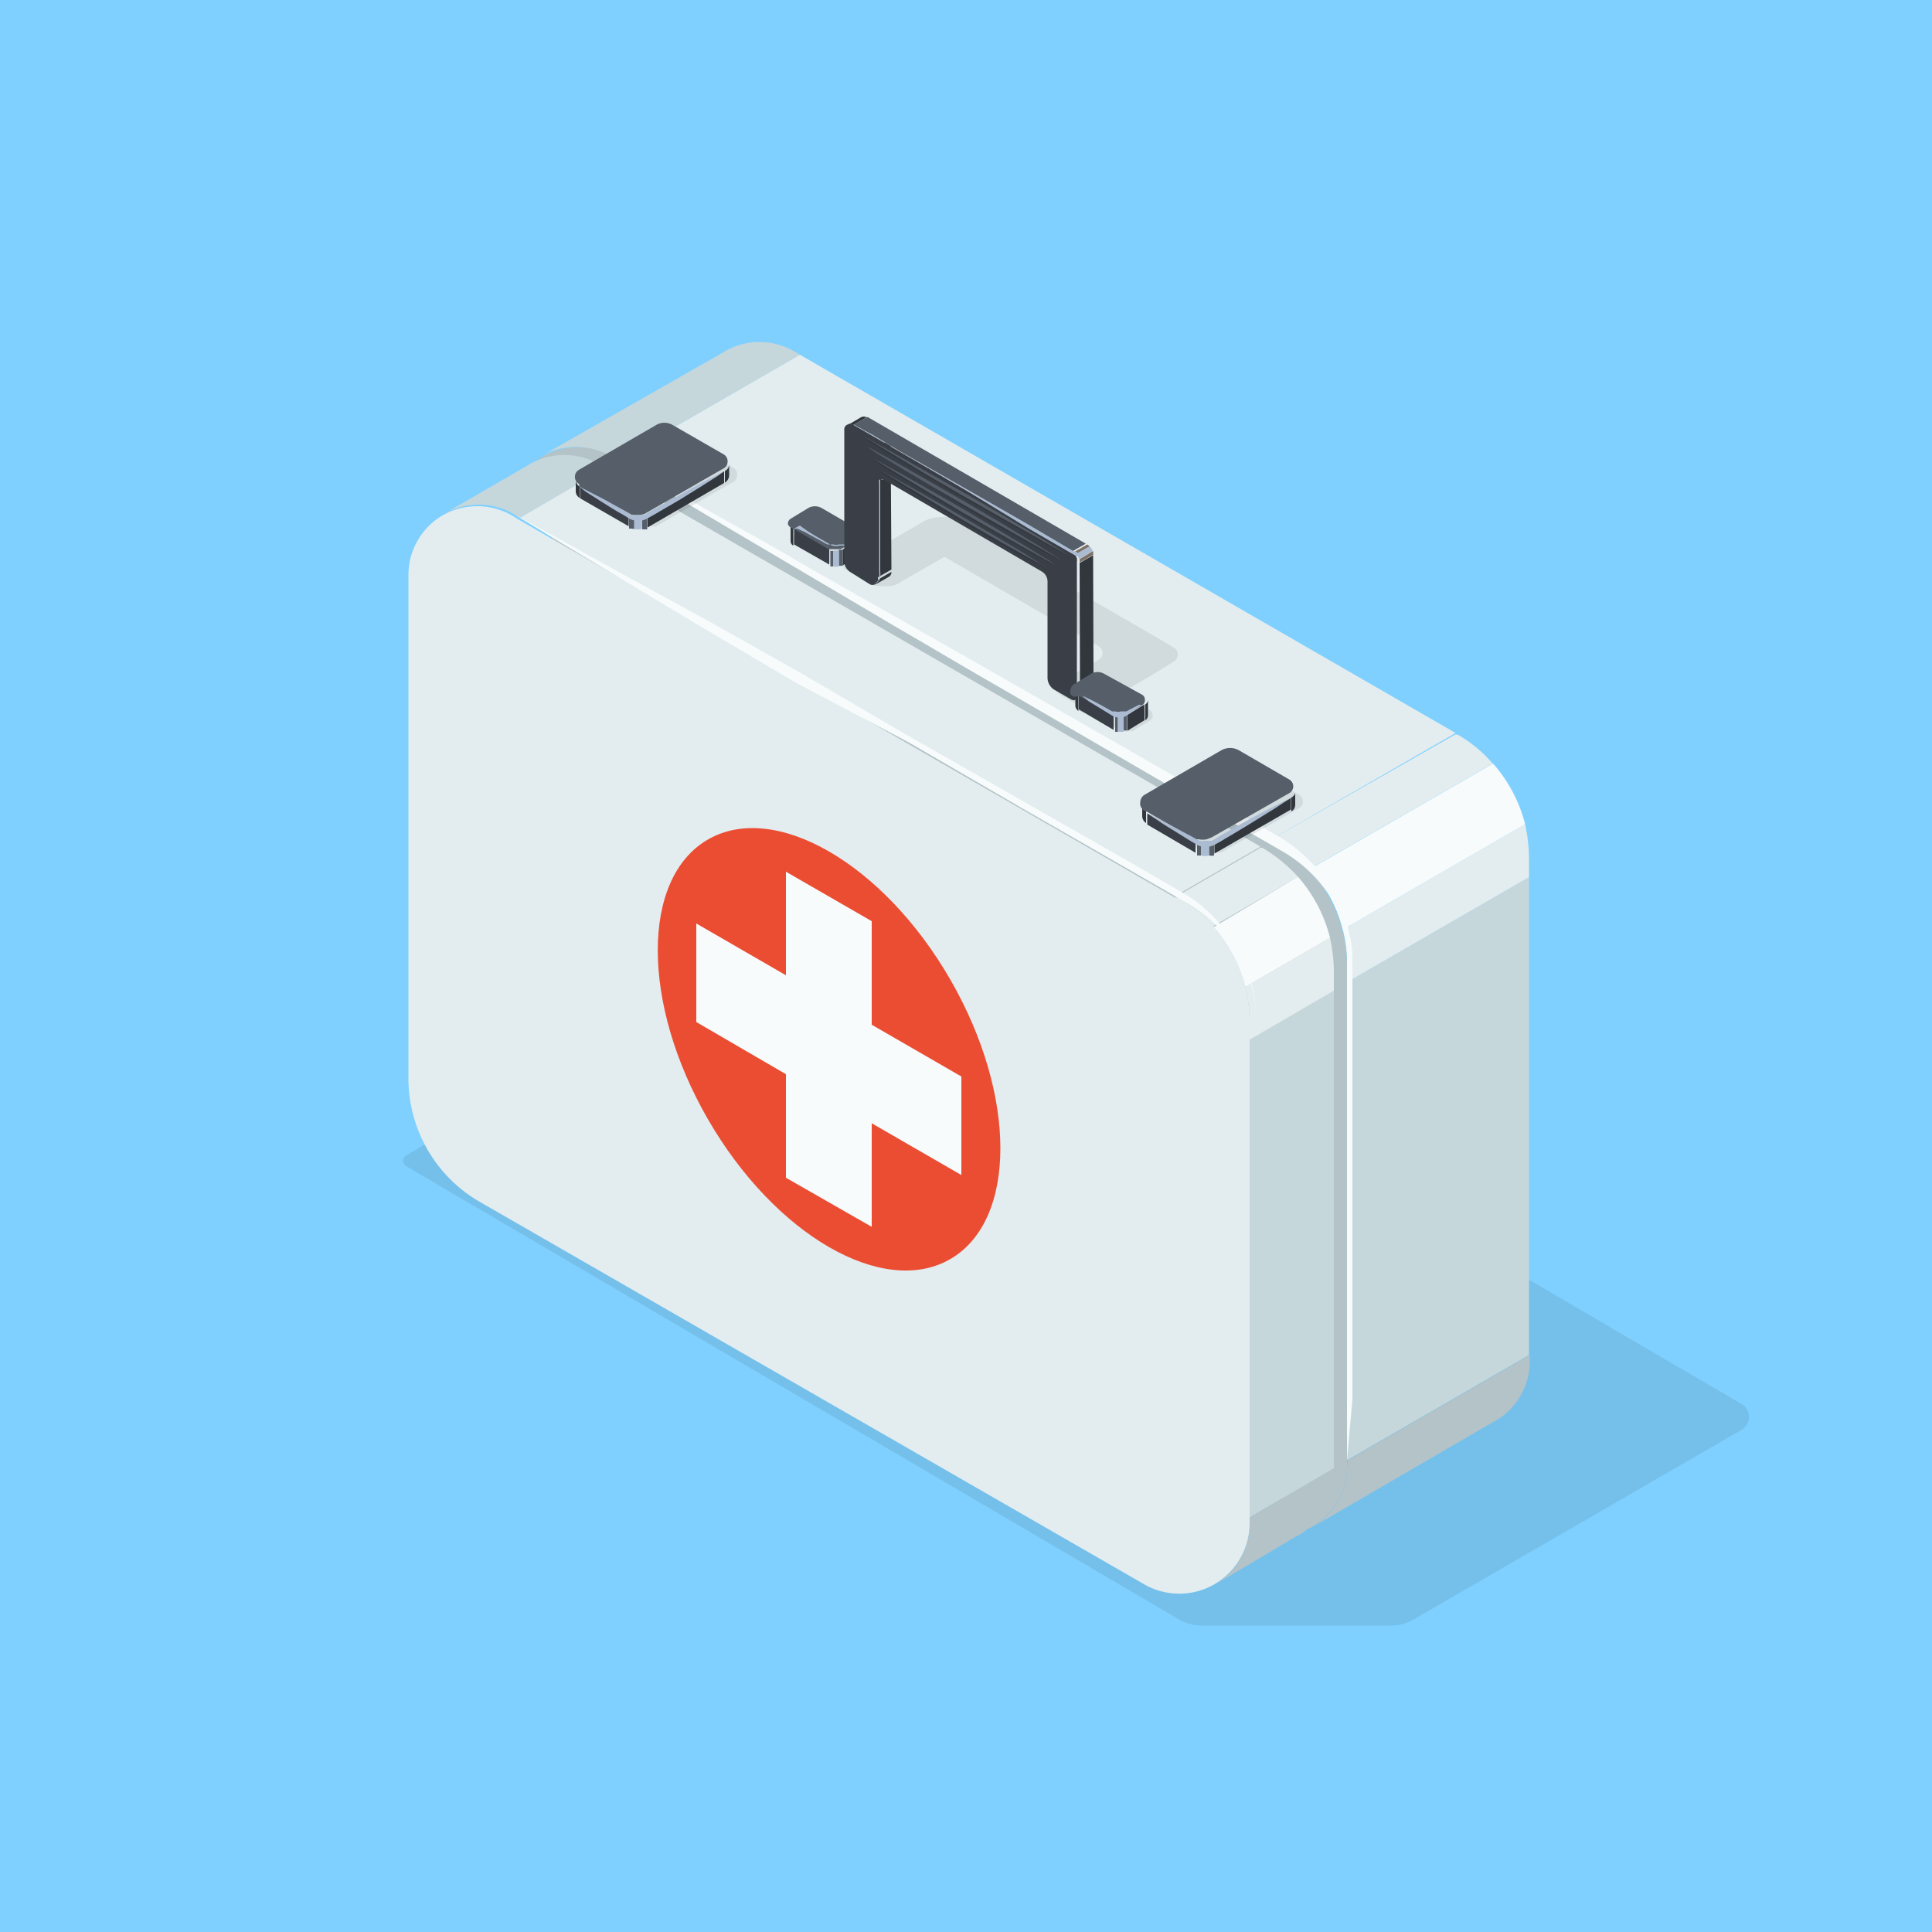 <svg id="Ñëîé_1" data-name="Ñëîé 1" xmlns="http://www.w3.org/2000/svg" viewBox="0 0 50 50"><defs><style>.cls-1{fill:#7fd0ff;}.cls-2{opacity:0.08;}.cls-3{fill:#e3edef;}.cls-4{fill:#c6d7db;}.cls-5{fill:#b4c3c7;}.cls-6{fill:#f7fbfc;}.cls-7{fill:#eb4d33;}.cls-8{fill:#32373d;}.cls-9{fill:#3a3f47;}.cls-10{fill:#555e69;}.cls-11{fill:#abbbd1;}.cls-12{fill:#7d7065;}</style></defs><title>parma-brand-icon</title><rect class="cls-1" width="50" height="50"/><path class="cls-2" d="M45.08,36.34l-20-11.69H19.6L10.51,29.9a.17.17,0,0,0,0,.28l20,11.73a1.21,1.21,0,0,0,.58.16H36a1.13,1.13,0,0,0,.57-.15L45.08,37A.39.39,0,0,0,45.08,36.34Z"/><polygon class="cls-3" points="32.94 21.7 37.67 18.97 20.7 9.18 15.97 11.91 32.94 21.7"/><polygon class="cls-4" points="34.86 37.79 39.57 35.07 39.57 22.7 34.86 25.42 34.86 37.79"/><polygon class="cls-4" points="13.97 11.83 13.98 11.83 13.98 11.82 13.97 11.83"/><path class="cls-4" d="M15.81,11.82l.16.09L20.7,9.18l-.17-.1a1.79,1.79,0,0,0-1.75,0h0l-.1.06L14,11.81A1.78,1.78,0,0,1,15.81,11.82Z"/><path class="cls-5" d="M34.86,38A1.81,1.81,0,0,1,34,39.5h0l4.61-2.68.16-.09h0a1.79,1.79,0,0,0,.82-1.52v-.14l-4.71,2.72Z"/><path class="cls-3" d="M33,21.75a3.61,3.61,0,0,1,.91.73l4.72-2.72a3.47,3.47,0,0,0-.91-.75l-.06,0L32.94,21.7Z"/><path class="cls-3" d="M39.47,21.33l-4.72,2.73a3.66,3.66,0,0,1,.11.88v.48l4.71-2.72v-.5A4.3,4.3,0,0,0,39.47,21.33Z"/><path class="cls-6" d="M34.75,24.06l4.72-2.73a3.78,3.78,0,0,0-.83-1.57l-4.72,2.72A3.76,3.76,0,0,1,34.75,24.06Z"/><path class="cls-5" d="M34.86,38v-13a3.66,3.66,0,0,0-.11-.88,3.76,3.76,0,0,0-.83-1.58,3.61,3.61,0,0,0-.91-.73l-.07-.05L16,11.91l-.16-.09a1.78,1.78,0,0,0-1.8,0h0c-.52.31.37.15.37.83L13.09,26.39a3.69,3.69,0,0,0,1.84,3.2L33.4,38.8c.62.35.05,1,.58.7A1.81,1.81,0,0,0,34.86,38Z"/><path class="cls-2" d="M20.69,14.13h0l.91.53,0,0,.07,0h.15l.09,0h0l.44-.26h0a.15.15,0,0,0,.07-.13h0a.15.15,0,0,0-.07-.13l-1-.55a.36.36,0,0,0-.32,0l-.46.28a.16.16,0,0,0-.08.14A.18.18,0,0,0,20.69,14.13Z"/><path class="cls-2" d="M28.11,18.4h0l.9.52,0,0a.09.09,0,0,0,.07,0,.26.26,0,0,0,.15,0l.09,0h0l.44-.27h0a.15.15,0,0,0,.07-.14h0a.15.15,0,0,0-.07-.13l-1-.55a.34.34,0,0,0-.31,0l-.46.28a.16.16,0,0,0-.08.13A.13.13,0,0,0,28.11,18.4Z"/><path class="cls-2" d="M30.38,17.12a.21.21,0,0,0,0-.36l-.49-.29h0l-4.53-2.62,0,0-.81-.47h-.2a1,1,0,0,0-.44.11l-2.09,1.21.71.42a.54.54,0,0,0,.21.05H23a.46.46,0,0,0,.21-.05l1.23-.71,4,2.32a.2.2,0,0,1,0,.34l-1,.58a.19.19,0,0,0,0,.33l.53.31h.43l1.38-.8h0Z"/><polygon class="cls-3" points="30.41 23.19 32.62 21.91 15.65 12.12 13.45 13.4 30.41 23.19"/><polygon class="cls-4" points="32.34 39.27 34.52 38 34.52 25.64 32.34 26.91 32.34 39.27"/><polygon class="cls-4" points="11.45 13.32 11.45 13.32 11.46 13.31 11.45 13.32"/><path class="cls-4" d="M13.29,13.3l.16.1,2.2-1.28L15.48,12a1.82,1.82,0,0,0-1.75,0h0l-.1.06L11.49,13.3A1.81,1.81,0,0,1,13.29,13.3Z"/><path class="cls-5" d="M32.34,39.43A1.81,1.81,0,0,1,31.46,41h0l2.07-1.23a1,1,0,0,0,.17-.1h0a1.81,1.81,0,0,0,.82-1.52V38l-2.18,1.27Z"/><path class="cls-3" d="M30.49,23.23a3.83,3.83,0,0,1,.91.74l2.19-1.28a4,4,0,0,0-.92-.75l-.05,0-2.21,1.28Z"/><path class="cls-3" d="M34.42,24.27l-2.19,1.27a3.8,3.8,0,0,1,.11.89v.48l2.18-1.27v-.5A4.14,4.14,0,0,0,34.42,24.27Z"/><path class="cls-6" d="M32.23,25.54l2.19-1.27a3.76,3.76,0,0,0-.83-1.58L31.4,24A3.78,3.78,0,0,1,32.23,25.54Z"/><path class="cls-3" d="M32.34,39.43v-13a3.7,3.7,0,0,0-1.85-3.2l-.08,0-17-9.79-.16-.1a1.81,1.81,0,0,0-1.8,0h0a1.79,1.79,0,0,0-.88,1.56v13a3.69,3.69,0,0,0,1.84,3.2L29.61,41a1.82,1.82,0,0,0,2.73-1.58Z"/><ellipse class="cls-7" cx="21.45" cy="27.16" rx="3.62" ry="6.27" transform="translate(-10.7 14.36) rotate(-30)"/><polygon class="cls-6" points="24.88 27.86 22.56 26.52 22.56 23.84 20.34 22.56 20.34 25.24 18.02 23.9 18.02 26.45 20.34 27.8 20.34 30.48 22.56 31.75 22.56 29.07 24.88 30.41 24.88 27.86"/><path class="cls-6" d="M13.29,13.3l1.38.76c.88.49,2.14,1.18,3.64,2l2.42,1.36L23.43,19l2.88,1.64,3,1.71.74.43.38.22.19.11.18.11A4,4,0,0,1,32,24.5a3.81,3.81,0,0,1,.5,1.66c0,.3,0,.56,0,.84v.81l0,3.11,0,2.77c0,.87,0,1.65,0,2.35l0,1.82,0,1.57,0-1.57,0-1.82c0-.7,0-1.48,0-2.35l0-2.77,0-3.11V27c0-.27,0-.56,0-.81a3.52,3.52,0,0,0-1.58-2.7l-.18-.11-.18-.1-.37-.22-.75-.43-3-1.72-2.87-1.67L20.6,17.67l-2.39-1.41-3.57-2.14Z"/><path class="cls-6" d="M34.86,37.79l0-1.57,0-1.79c0-.69,0-1.48,0-2.33l0-2.75c0-1,0-2,0-3.08V25.06c0-.14,0-.27,0-.4a3.57,3.57,0,0,0-.48-1.52A3.61,3.61,0,0,0,33.13,22l-.17-.1-.19-.11-.37-.21-.74-.43-5.77-3.35c-.93-.53-1.81-1.06-2.66-1.55l-2.37-1.4-2-1.18-1.55-.92L16,11.91l1.37.76,1.56.88c.61.33,1.29.72,2,1.14l2.4,1.36L26,17.57l5.79,3.32.74.43.37.22.18.1.19.12A3.84,3.84,0,0,1,34.45,23,3.94,3.94,0,0,1,35,24.64c0,.14,0,.29,0,.42v1.21c0,1.07,0,2.1,0,3.08l0,2.75c0,.85,0,1.64,0,2.33l0,1.79Z"/><path class="cls-2" d="M15.25,12.89h0l1.25.73.05,0,.09,0a.38.38,0,0,0,.21,0,.29.29,0,0,0,.13,0h0l2-1.15h0a.2.2,0,0,0,.1-.18h0a.2.2,0,0,0-.1-.18l-1.32-.76a.42.42,0,0,0-.43,0l-2,1.16a.21.21,0,0,0,0,.36Z"/><path class="cls-2" d="M29.92,21.34h0l1.25.72,0,0,.1,0a.5.5,0,0,0,.21,0l.13,0h0l2-1.14h0a.21.21,0,0,0,.11-.18h0a.21.21,0,0,0-.11-.18l-1.31-.76a.47.47,0,0,0-.43,0l-2,1.16a.23.23,0,0,0-.11.19A.21.21,0,0,0,29.92,21.34Z"/><polygon class="cls-8" points="16.76 13.35 16.76 13.65 18.74 12.5 18.74 12.2 16.76 13.35"/><polygon class="cls-9" points="15.02 12.6 15.02 12.9 16.27 13.62 16.27 13.32 15.02 12.6"/><polygon class="cls-4" points="18.86 12.01 18.86 12.01 18.86 12.01 18.86 12.01"/><path class="cls-8" d="M18.76,12.19h0v.3h0a.23.23,0,0,0,.11-.18h0V12A.2.2,0,0,1,18.76,12.19Z"/><path class="cls-8" d="M15,12.59a.2.2,0,0,1-.1-.18h0v.31h0a.2.2,0,0,0,.11.17h0v-.3Z"/><path class="cls-10" d="M16.75,13.35a.29.29,0,0,1-.13.05v.3l.13,0h0v-.3Z"/><path class="cls-10" d="M16.42,13.69v-.3l-.09,0-.05,0v.29l.05,0Z"/><path class="cls-11" d="M16.41,13.39v.3a.44.44,0,0,0,.2,0v-.3A.38.38,0,0,1,16.41,13.39Z"/><path class="cls-10" d="M15,12.59h0l1.25.73.05,0,.09,0a.38.38,0,0,0,.21,0,.29.29,0,0,0,.13-.05h0l2-1.15h0a.2.2,0,0,0,.1-.18h0a.2.2,0,0,0-.1-.18l-1.32-.76a.42.42,0,0,0-.43,0l-2,1.16a.21.21,0,0,0,0,.36Z"/><path class="cls-11" d="M15,12.6l.16.08.43.22.6.33.16.09a.47.47,0,0,0,.17,0,.32.32,0,0,0,.16,0l.17-.1.68-.38.6-.33.43-.22.16-.08-.15.11-.41.26-.58.36-.67.39-.18.1a.5.5,0,0,1-.21.05.54.54,0,0,1-.22-.05l-.16-.1c-.22-.12-.42-.25-.58-.35l-.41-.26Z"/><polygon class="cls-8" points="31.43 21.79 31.43 22.09 33.41 20.95 33.41 20.65 31.43 21.79"/><polygon class="cls-9" points="29.69 21.05 29.69 21.34 30.94 22.07 30.94 21.77 29.69 21.05"/><polygon class="cls-4" points="33.53 20.45 33.53 20.45 33.53 20.45 33.53 20.45"/><path class="cls-8" d="M33.42,20.64h0V21h0a.2.2,0,0,0,.1-.18h0v-.29A.21.21,0,0,1,33.42,20.64Z"/><path class="cls-8" d="M29.67,21a.21.21,0,0,1-.11-.18h0v.3h0a.22.22,0,0,0,.1.18h0v-.29Z"/><path class="cls-10" d="M31.42,21.8l-.13.05v.29a.33.33,0,0,0,.13,0h0v-.3Z"/><path class="cls-10" d="M31.08,22.14v-.3l-.1,0,0,0v.3l0,0Z"/><path class="cls-11" d="M31.08,21.84v.3a.37.37,0,0,0,.21,0v-.29A.5.5,0,0,1,31.08,21.84Z"/><path class="cls-10" d="M29.67,21h0l1.25.72,0,0,.1,0a.5.5,0,0,0,.21,0l.13-.05h0l2-1.14h0a.21.21,0,0,0,.11-.18h0a.21.21,0,0,0-.11-.18l-1.31-.76a.47.47,0,0,0-.43,0l-2,1.16a.23.23,0,0,0-.11.19A.21.21,0,0,0,29.67,21Z"/><path class="cls-11" d="M29.69,21.05l.16.08.43.22.6.32.16.09a.47.47,0,0,0,.16,0l.17,0,.16-.1.68-.39.6-.32.43-.22.17-.08-.16.1c-.09.06-.23.16-.4.26l-.58.36-.67.4-.18.1a.54.54,0,0,1-.22.05.5.5,0,0,1-.21-.05l-.17-.1-.58-.36c-.17-.1-.3-.2-.4-.26Z"/><polygon class="cls-8" points="21.81 14.22 21.81 14.63 22.25 14.36 22.25 13.96 21.81 14.22"/><polygon class="cls-9" points="20.55 13.68 20.55 14.09 21.46 14.61 21.46 14.21 20.55 13.68"/><polygon class="cls-4" points="22.34 13.81 22.34 13.81 22.34 13.81 22.34 13.81"/><path class="cls-8" d="M22.27,14h0v.4h0a.16.16,0,0,0,.08-.12h0v-.4A.15.15,0,0,1,22.27,14Z"/><path class="cls-8" d="M20.54,13.68a.18.18,0,0,1-.08-.13h0V14h0a.13.13,0,0,0,.07.12h0v-.41Z"/><path class="cls-10" d="M21.8,14.23l-.09,0v.41l.1,0h0v-.41Z"/><path class="cls-10" d="M21.56,14.66v-.4l-.07,0,0,0v.4l0,0Z"/><path class="cls-11" d="M21.56,14.26v.4a.38.38,0,0,0,.15,0v-.41Z"/><path class="cls-10" d="M20.54,13.68h0l.91.53,0,0,.07,0h.15l.09,0h0l.44-.26h0a.15.15,0,0,0,.07-.13h0a.15.15,0,0,0-.07-.13l-.95-.55a.36.36,0,0,0-.32,0l-.46.28a.16.16,0,0,0-.08.14A.18.18,0,0,0,20.54,13.68Z"/><path class="cls-11" d="M20.55,13.68l.08,0,.2.09.58.32.08,0h.08a.23.23,0,0,0,.14,0l.07,0,.07,0,.13-.07.2-.1.07,0-.06,0-.18.12-.12.08-.07,0-.09,0a.46.46,0,0,1-.2,0l0,0h0l-.08-.05c-.21-.12-.42-.24-.57-.34l-.18-.13Z"/><polygon class="cls-8" points="22.7 11.56 23.05 11.36 23.07 14.74 22.72 14.94 22.7 11.56"/><path class="cls-8" d="M22.72,15h0l.35-.2h0a.14.14,0,0,1-.07.13h0l-.35.2A.16.16,0,0,0,22.72,15Z"/><polygon class="cls-8" points="27.94 14.57 28.29 14.37 28.3 17.75 27.95 17.95 27.94 14.57"/><polygon class="cls-10" points="22.1 10.99 22.45 10.79 28.1 14.07 27.75 14.27 22.1 10.99"/><polygon class="cls-4" points="27.88 18.1 27.88 18.1 27.88 18.1 27.88 18.1"/><path class="cls-8" d="M28,18v0l.35-.2v0a.16.16,0,0,1-.07.13h0l-.34.2A.14.14,0,0,0,28,18Z"/><path class="cls-8" d="M22.09,11a.14.14,0,0,0-.15,0h0l.34-.2h0a.16.16,0,0,1,.15,0h0l-.35.2Z"/><path class="cls-12" d="M27.94,14.56a.28.28,0,0,0,0-.09l.35-.21a.38.38,0,0,1,0,.1h0l-.35.2Z"/><path class="cls-12" d="M28.2,14.14l-.35.2-.06-.05,0,0,.35-.2,0,0Z"/><path class="cls-11" d="M27.85,14.34l.35-.2a.5.5,0,0,1,.08.12l-.35.21A.41.41,0,0,0,27.85,14.34Z"/><path class="cls-9" d="M27.87,18.1a.14.14,0,0,1-.15,0l-.42-.24a.37.37,0,0,1-.19-.33V15.05a.3.3,0,0,0-.15-.26l-4.09-2.38a.1.1,0,0,0-.15.09V15a.14.14,0,0,1-.21.12L22,14.8a.33.33,0,0,1-.15-.27V11.12a.13.13,0,0,1,.08-.13.14.14,0,0,1,.15,0h0l5.65,3.28,0,0,.06.05a.41.41,0,0,1,.08.13.28.28,0,0,1,0,.09h0V18a.14.14,0,0,1-.07.13h0Z"/><path class="cls-11" d="M22.86,12.41h0a.1.1,0,0,0-.08,0,.14.14,0,0,0,0,.06v.26c0,.14,0,.31,0,.48v1.09c0,.17,0,.33,0,.47a1.15,1.15,0,0,1,0,.19.13.13,0,0,1-.09.11.11.11,0,0,1-.1,0h0a.08.08,0,0,0,.08,0,.11.11,0,0,0,.08-.1,1.28,1.28,0,0,0,0-.19c0-.14,0-.3,0-.47V12.49a.15.15,0,0,1,0-.07.1.1,0,0,1,.1,0Z"/><path class="cls-11" d="M22.1,11l.39.22,1,.57,1.44.82,1.64.94.83.49.41.24,0,0a.08.08,0,0,1,.05,0,.24.24,0,0,1,.06.11.53.53,0,0,1,0,.12v2.94l0-1.17V14.59a.34.34,0,0,0,0-.1.41.41,0,0,0,0-.09l0,0-.05,0-.4-.23-.83-.48-1.64-1-1.42-.84-1-.6Z"/><path class="cls-8" d="M22.7,12.17l.2.1.5.28.71.4.81.47.81.47.69.42.49.31.19.12-.2-.11-.5-.27-.71-.4-.81-.47-.8-.48-.7-.42-.49-.3Z"/><path class="cls-8" d="M22.55,11.87l.2.11.54.3c.23.12.49.27.76.43l.87.5.86.51.75.45.53.32.2.13-.21-.11-.54-.3-.76-.43-.87-.5L24,12.77l-.75-.45L22.74,12Z"/><path class="cls-8" d="M22.39,11.56l.22.12.57.32.82.46.92.54.92.54.8.48.56.35.21.13-.22-.12c-.14-.08-.34-.18-.57-.32l-.82-.46-.92-.53L24,12.52l-.8-.48-.56-.34Z"/><path class="cls-8" d="M22.23,11.26l.23.13.62.34.86.49,1,.56,1,.58.85.51.6.37.22.14-.23-.13c-.15-.08-.36-.19-.61-.34l-.87-.48-1-.57-1-.58-.85-.51-.6-.37Z"/><path class="cls-10" d="M22.77,12.17l.19.1.51.28.71.4.81.47.8.47.7.42.49.31.18.12L27,14.63l-.51-.27-.71-.4-.81-.47-.8-.48-.7-.42-.49-.3Z"/><path class="cls-10" d="M22.61,11.87l.2.11.55.3.76.43.87.5.86.51.75.45.52.32.2.13-.21-.11-.54-.3-.76-.43-.87-.5-.86-.51-.75-.45L22.81,12Z"/><path class="cls-10" d="M22.45,11.56l.22.12.58.32.81.46L25,13l.92.54.79.48.57.35.21.13-.22-.12-.58-.32-.81-.46-.93-.53L24,12.52l-.8-.48-.56-.34Z"/><path class="cls-10" d="M22.29,11.26l.24.13.61.34.86.49,1,.56,1,.58.85.51.6.37.23.14-.24-.13c-.15-.08-.36-.19-.61-.34l-.86-.48-1-.57-1-.58-.84-.51-.6-.37Z"/><polygon class="cls-8" points="29.18 18.5 29.18 18.91 29.62 18.64 29.62 18.23 29.18 18.5"/><polygon class="cls-9" points="27.92 17.96 27.92 18.36 28.82 18.89 28.82 18.48 27.92 17.96"/><polygon class="cls-4" points="29.71 18.09 29.71 18.09 29.71 18.09 29.71 18.09"/><path class="cls-8" d="M29.64,18.23h0v.41h0a.15.15,0,0,0,.07-.13h0v-.4A.15.15,0,0,1,29.64,18.23Z"/><path class="cls-8" d="M27.91,18a.13.13,0,0,1-.08-.13h0v.4h0a.18.18,0,0,0,.08.13h0V18Z"/><path class="cls-10" d="M29.17,18.5l-.09,0v.4a.16.16,0,0,0,.09,0h0V18.5Z"/><path class="cls-10" d="M28.93,18.94v-.41a.09.09,0,0,1-.07,0l0,0v.41l0,0Z"/><path class="cls-11" d="M28.93,18.53v.41h.15v-.4A.26.26,0,0,1,28.93,18.53Z"/><path class="cls-10" d="M27.91,18h0l.9.52,0,0a.09.09,0,0,0,.07,0,.26.26,0,0,0,.15,0l.09,0h0l.44-.27h0a.15.15,0,0,0,.07-.14h0a.15.15,0,0,0-.07-.13l-1-.55a.34.34,0,0,0-.31,0l-.46.28a.16.16,0,0,0-.08.13A.13.13,0,0,0,27.91,18Z"/><path class="cls-11" d="M27.92,18,28,18l.19.09c.17.08.38.2.59.32l.08,0,0,0h0l0,0a.26.26,0,0,0,.15,0s.05,0,.07,0l.07,0,.13-.07.2-.1.07,0-.07.05-.18.13-.12.08-.07.05-.08,0a.34.34,0,0,1-.2,0l0,0h0l-.08-.05-.57-.35L28,18Z"/></svg>